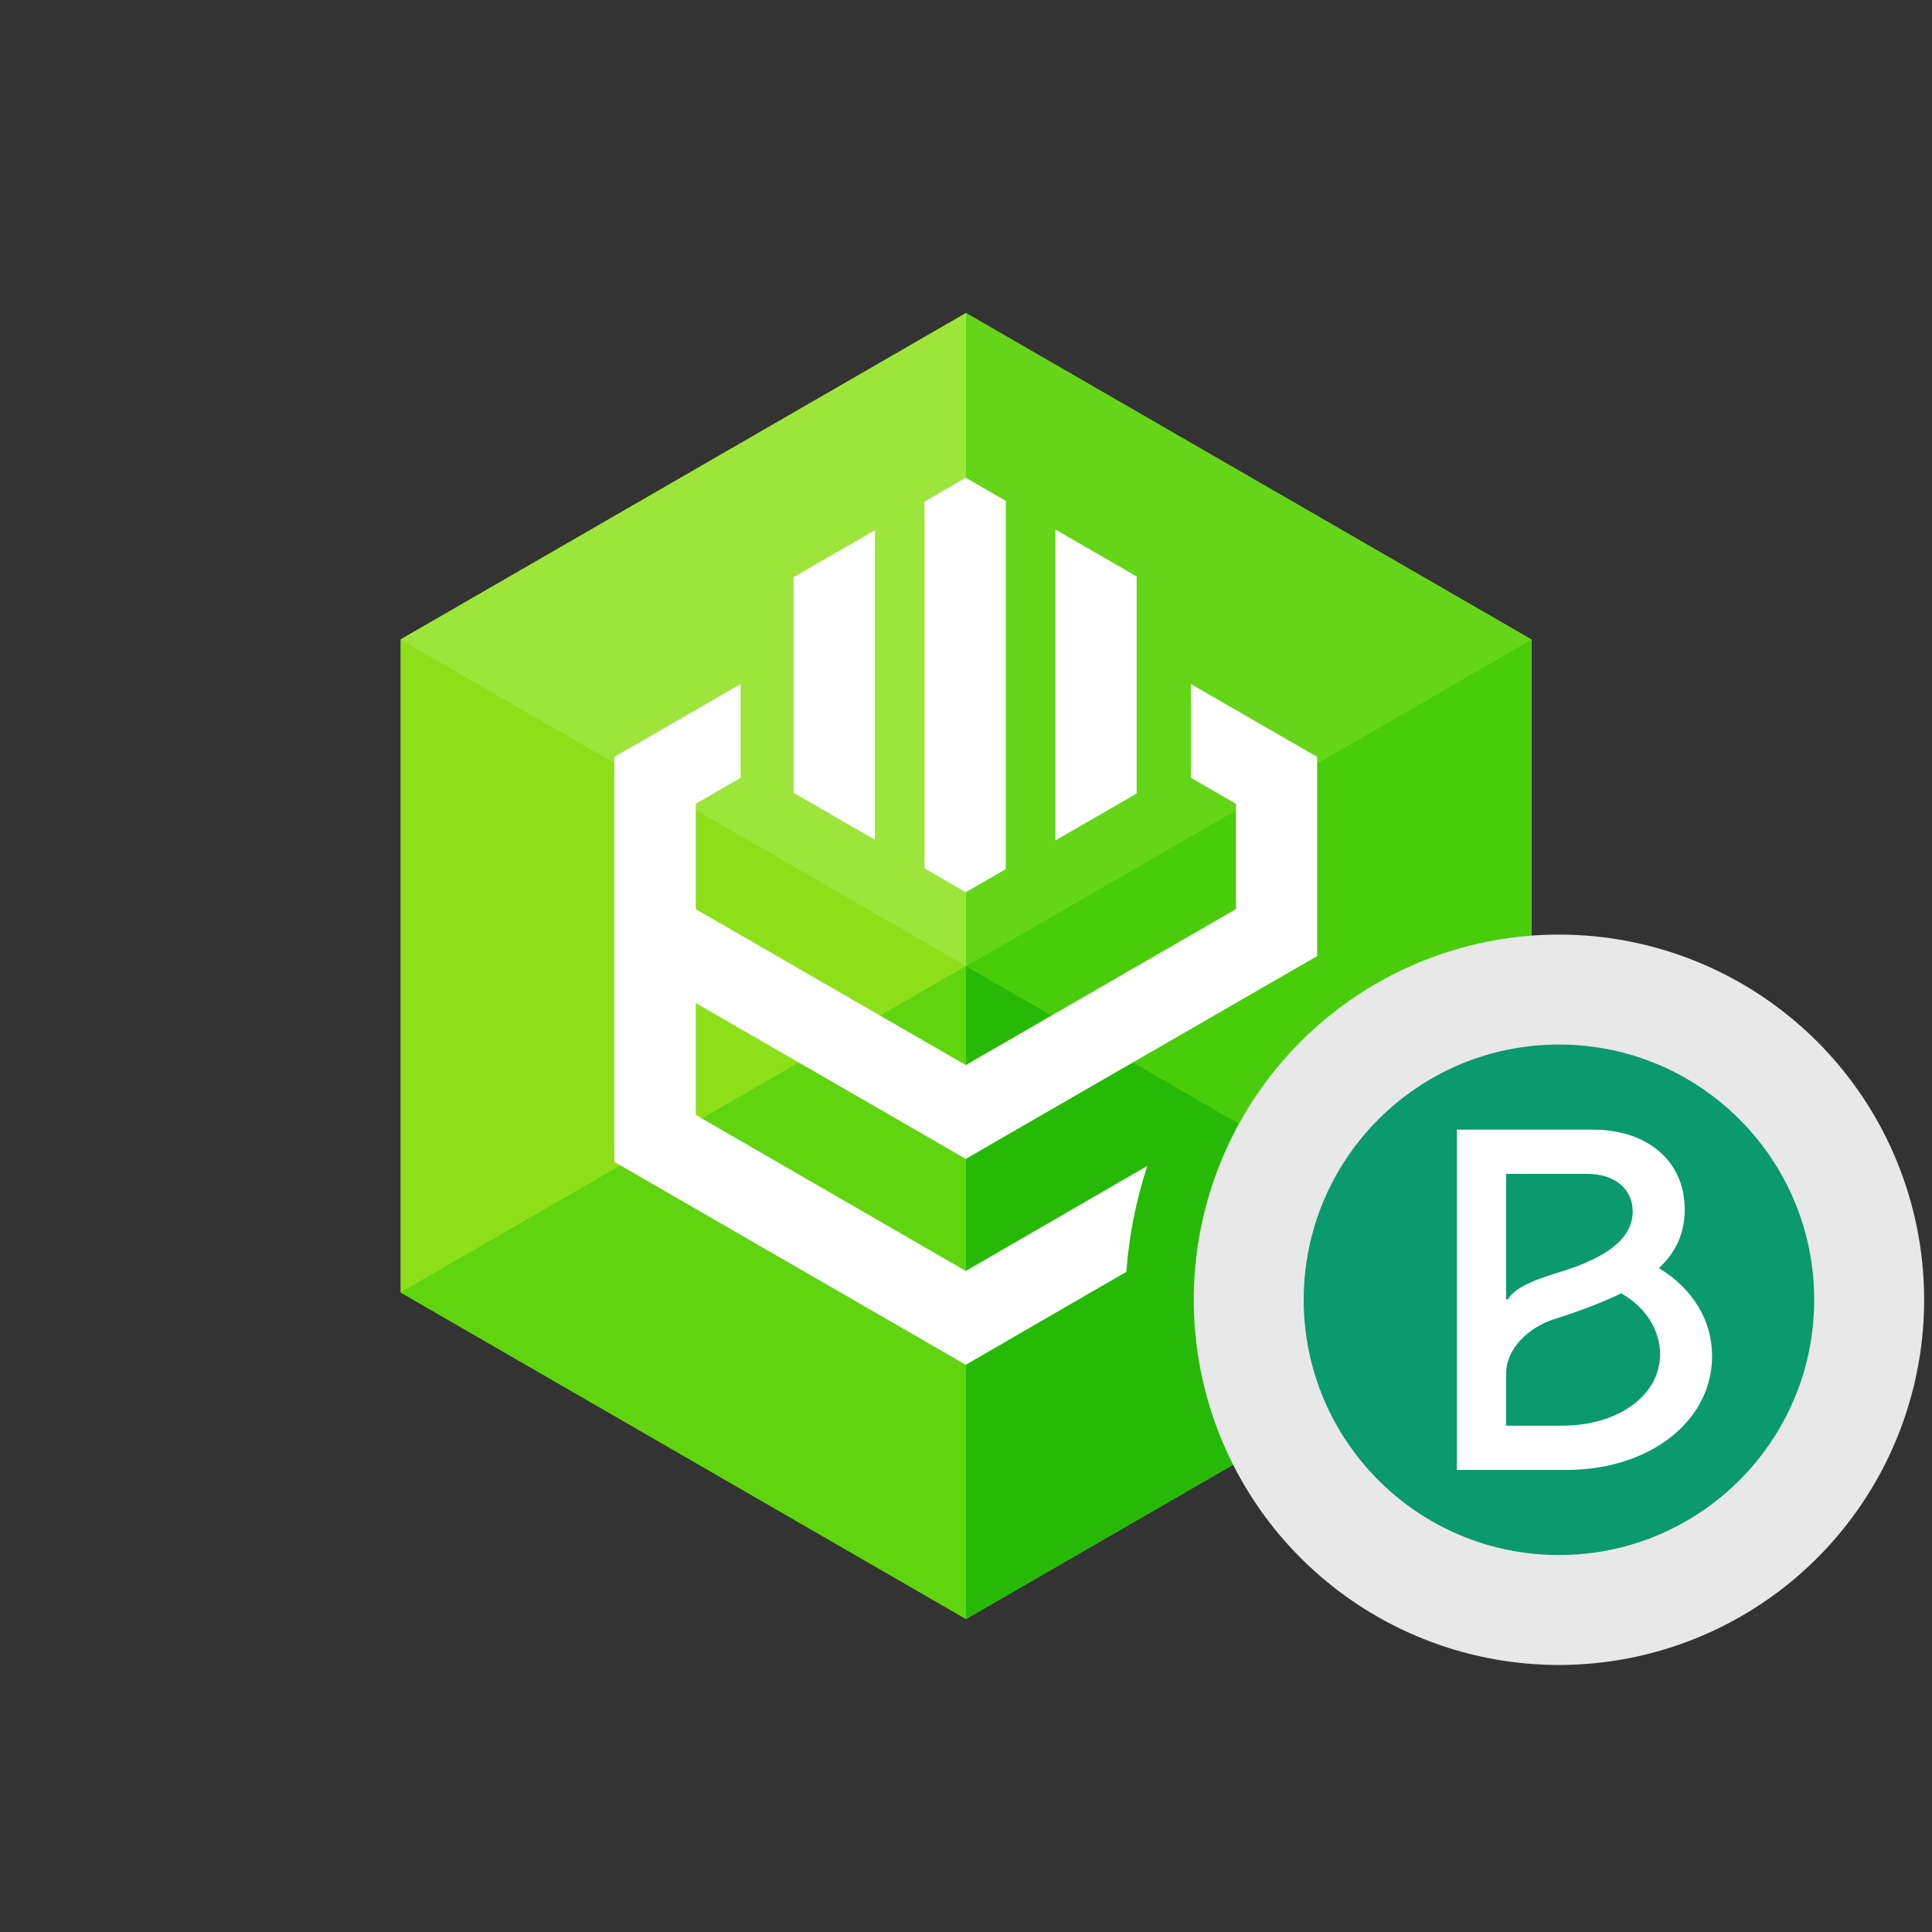 <svg viewBox="0 0 246 246" fill="none" xmlns="http://www.w3.org/2000/svg">
<rect x="0" y="0" width="246" height="246" fill="#333333" stroke="none"/>
<g clip-path="url(#clip0_10003_8766)">
<path d="M195 81.425V164.559L152.47 189.117L123 206.142L51 164.559V81.425L123 39.859L195 81.425Z" fill="#8DE019"/>
<path d="M123 39.859L51 81.425L123 123V39.859Z" fill="#9EE53B"/>
<path d="M123 123L51 164.559L123 206.142V123Z" fill="#5FD40F"/>
<path d="M195 81.425L152.47 105.982L123 123L195 164.559V81.425Z" fill="#49CD0A"/>
<path d="M123 39.859V123L152.47 105.982L195 81.425L123 39.859Z" fill="#64D518"/>
<path d="M123 123V206.142L195 164.559L123 123Z" fill="#26BA06"/>
<path d="M151.633 87.094V99.033L157.366 102.343V115.758L122.969 135.61L88.587 115.758V102.343L94.305 99.033V87.094L78.226 96.374V147.945L122.969 173.774L143.419 161.936C143.753 157.348 144.65 152.819 146.09 148.45L122.969 161.827L88.587 141.958V127.714L122.969 147.558L167.71 121.736V96.374L151.633 87.094Z" fill="white"/>
<path d="M128.068 110.658V63.776L122.969 60.83L117.725 63.862V110.57L122.969 113.602L128.068 110.658Z" fill="white"/>
<path d="M101.048 100.953L111.408 106.922V67.512L101.048 73.481V100.953Z" fill="white"/>
<path d="M144.73 73.395L134.387 67.425V107.01L144.73 101.031V73.395Z" fill="white"/>
<path fill-rule="evenodd" clip-rule="evenodd" d="M245 165.503C244.999 174.699 242.272 183.689 237.162 191.336C232.053 198.982 224.79 204.942 216.294 208.461C207.797 211.98 198.448 212.901 189.428 211.106C180.408 209.312 172.123 204.884 165.62 198.381C159.117 191.878 154.688 183.593 152.894 174.573C151.099 165.553 152.02 156.204 155.539 147.707C159.058 139.211 165.017 131.948 172.663 126.838C180.31 121.729 189.3 119.001 198.496 119C204.603 119 210.65 120.202 216.293 122.539C221.935 124.876 227.061 128.301 231.38 132.62C235.698 136.938 239.124 142.064 241.46 147.707C243.797 153.349 245 159.396 245 165.503Z" fill="#E8E8E8"/>
<circle cx="198.5" cy="165.5" r="32.5" fill="#0B996E"/>
<path d="M191.777 165.468V149.47H202.099C205.586 149.47 207.889 151.371 207.889 154.255C207.889 157.532 204.89 160.024 198.753 161.924C194.568 163.169 192.686 164.218 191.988 165.465L191.777 165.467V165.468ZM191.777 181.53V174.844C191.777 171.893 194.428 169.009 198.125 167.894C201.404 166.844 204.121 165.795 206.424 164.682C209.493 166.388 211.375 169.336 211.375 172.418C211.375 177.662 206.074 181.53 198.89 181.53H191.777ZM185.5 187.166H199.449C210.051 187.166 218 180.939 218 172.679C218 168.155 215.56 164.092 211.235 161.468C213.467 159.37 214.514 156.944 214.514 153.994C214.514 147.899 209.841 143.833 202.798 143.833H185.5V187.166Z" fill="white"/>
</g>
<defs>
<clipPath id="clip0_10003_8766">
<rect width="246" height="246" fill="white"/>
</clipPath>
</defs>
</svg>
